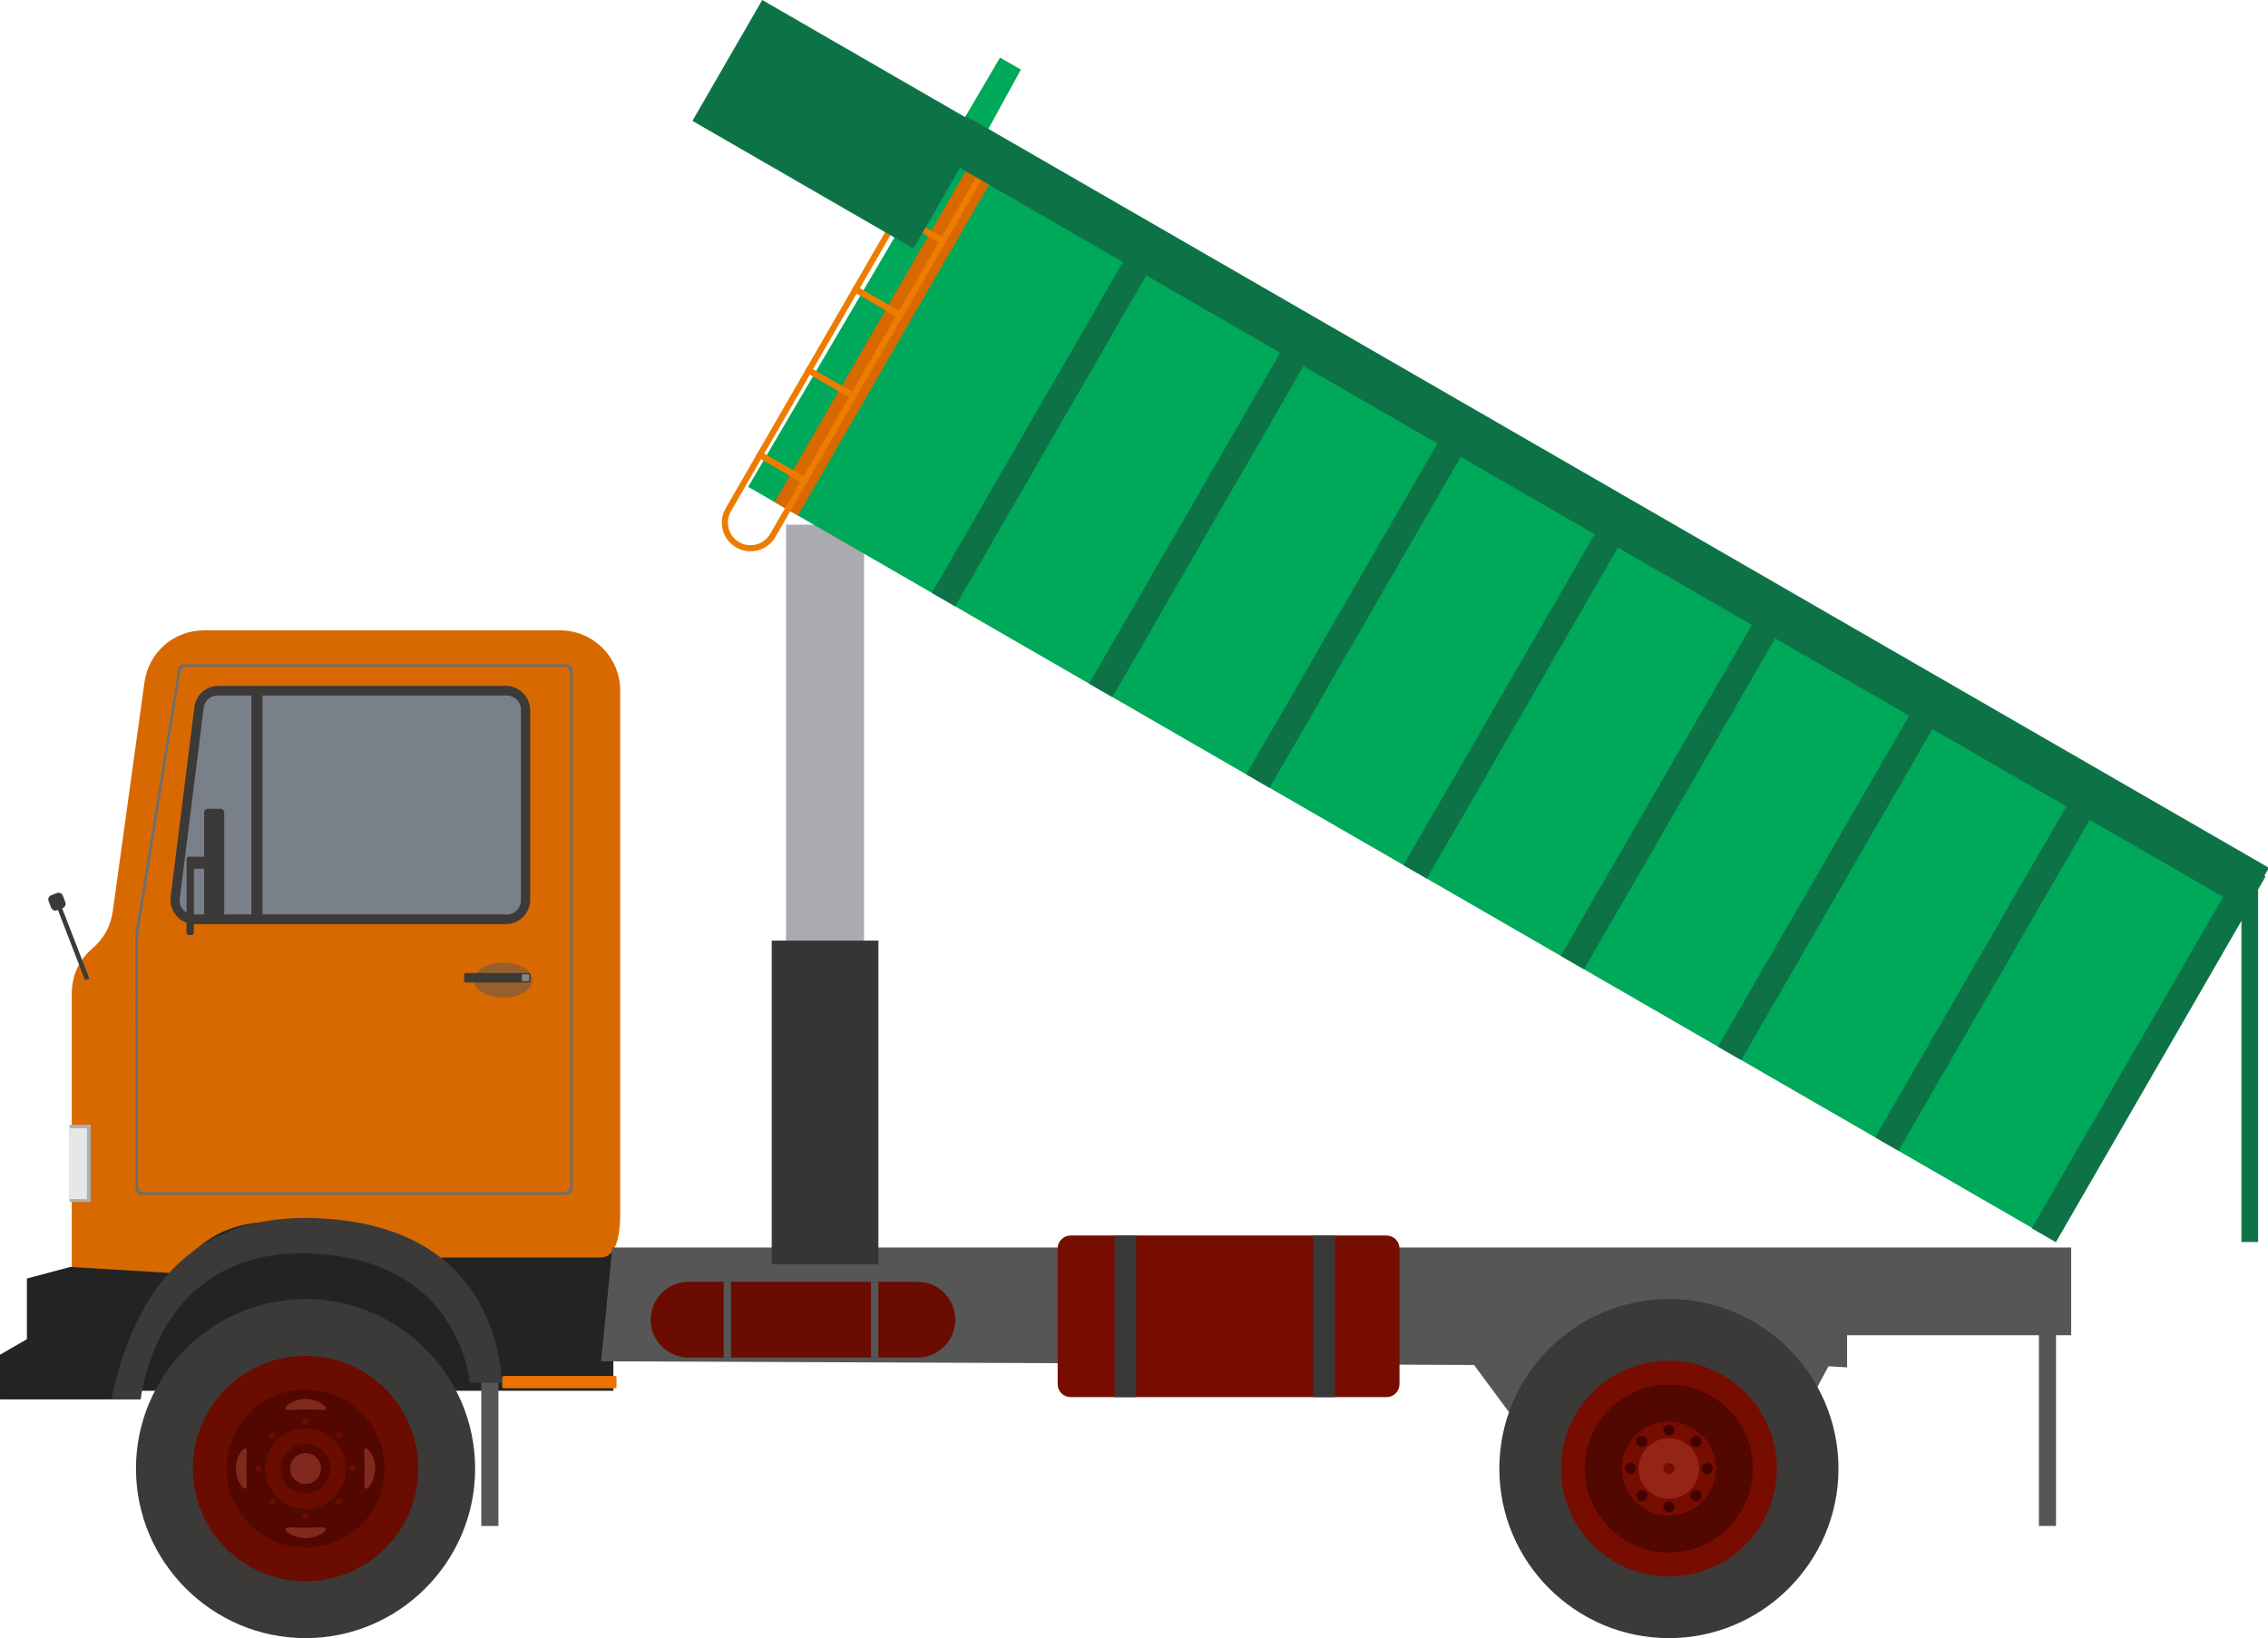 <?xml version="1.0" encoding="UTF-8"?>
<!DOCTYPE svg PUBLIC "-//W3C//DTD SVG 1.1//EN" "http://www.w3.org/Graphics/SVG/1.1/DTD/svg11.dtd">
<!-- Creator: CorelDRAW -->
<svg xmlns="http://www.w3.org/2000/svg" xml:space="preserve" width="490.569mm" height="354.413mm" version="1.1" style="shape-rendering:geometricPrecision; text-rendering:geometricPrecision; image-rendering:optimizeQuality; fill-rule:evenodd; clip-rule:evenodd"
viewBox="0 0 13831.23 9992.43"
 xmlns:xlink="http://www.w3.org/1999/xlink"
 xmlns:xodm="http://www.corel.com/coreldraw/odm/2003">
 <defs>
  <style type="text/css">
   <![CDATA[
    .str1 {stroke:#A9ABAE;stroke-width:5.64;stroke-miterlimit:22.926}
    .str2 {stroke:#373435;stroke-width:5.64;stroke-miterlimit:22.926}
    .str3 {stroke:#0D7347;stroke-width:5.64;stroke-miterlimit:22.926}
    .str0 {stroke:#1A1A18;stroke-width:5.64;stroke-miterlimit:22.926}
    .fil13 {fill:#E6E7E8}
    .fil18 {fill:#A9ABAE}
    .fil19 {fill:#373435}
    .fil21 {fill:#0D7347}
    .fil20 {fill:#00A859}
    .fil0 {fill:#232323}
    .fil11 {fill:#38383A}
    .fil3 {fill:#3B3A38}
    .fil16 {fill:#420300}
    .fil14 {fill:#520700}
    .fil5 {fill:#565656}
    .fil9 {fill:#6B0C00}
    .fil2 {fill:#6E6E6E}
    .fil10 {fill:#770C00}
    .fil4 {fill:#798089}
    .fil17 {fill:#802A1F}
    .fil8 {fill:#858585}
    .fil15 {fill:#932416}
    .fil12 {fill:#AFB1B1}
    .fil1 {fill:#D86901}
    .fil6 {fill:#EB7200}
    .fil22 {fill:#ED7C00}
    .fil7 {fill:#565656;fill-opacity:0.502}
   ]]>
  </style>
 </defs>
 <g id="__x0023_Layer_x0020_2">
  <g id="_3038234484960">
   <polygon class="fil0 str0" points="760.46,7147.92 3737.69,7147.92 3737.69,8480.67 760.46,8480.67 "/>
   <path class="fil1" d="M3782.3 7398.82l0 -3186.92c0,-202.05 -164.79,-366.84 -366.84,-366.84l-2171.08 0c-184.36,0 -338.09,133.93 -363.38,316.56l-193.13 1395.66c-12.7,91.81 -53.38,166.63 -123.5,227.24 -83.35,72.03 -126.8,167.09 -126.8,277.41l0 1672.93 -265.15 71.06 0 366.65 -162.57 93.86 0 269.53 848.91 0c0,0 0,-1081.88 792.83,-1081.88 792.83,0 1373.93,793.24 1373.93,793.24l-335.29 -576.67 971.59 0c107.34,0 120.49,-164.47 120.49,-271.82z"/>
   <path class="fil2" d="M3440.16 4067.56l-2303.75 0c-18.33,0 -33.64,13.05 -36.55,31.14l-258.08 1604.96 0 1532.13c0,20.39 16.63,37.02 37.02,37.02l2561.36 0c20.39,0 37.02,-16.63 37.02,-37.02l0 -3131.21c0,-20.39 -16.62,-37.02 -37.02,-37.02zm52.62 21.41l0 0 0 3162.43c0,20.39 -16.63,37.02 -37.02,37.02l-2592.61 0c-20.38,0 -36.99,-16.6 -37.02,-36.98l-1.76 -1549.68 262.2 -1618.7c2.93,-18.08 18.24,-31.1 36.55,-31.1l2332.64 0c20.39,0 37.02,16.63 37.02,37.02z"/>
   <path class="fil3" d="M3084.76 4183.67l-1752.32 0c-75.24,0 -137.87,55.28 -147.21,129.94l-144.59 1156.84c-5.48,43.74 6.81,83.51 35.98,116.57 29.18,33.04 67.12,50.16 111.21,50.16l1896.93 0c81.7,0 148.35,-66.64 148.35,-148.33l0 -1156.84c0,-81.7 -66.64,-148.34 -148.35,-148.34z"/>
   <path class="fil4" d="M3092.16 4242.84l-1766 0c-43.14,0 -78.67,31.36 -84.02,74.15l-145.74 1165.86c-3.17,25.47 3.57,47.3 20.55,66.53 17.08,19.36 37.64,28.63 63.47,28.63l1911.73 0c46.56,0 84.67,-38.11 84.67,-84.66l0 -1165.86c0,-46.55 -38.11,-84.65 -84.67,-84.65z"/>
   <polygon class="fil3" points="1600.81,4221.15 1600.81,5583.5 1532.98,5583.5 1532.98,4221.15 "/>
   <path class="fil3" d="M1150.99 5225.88c-7.28,0 -13.25,5.97 -13.25,13.25l0 451.54c0,7.29 5.95,13.26 13.25,13.26l18.02 0c7.29,0 13.26,-5.97 13.26,-13.26l0 -391.4 62.53 0 0 268.85c0,12.92 10.58,23.5 23.51,23.5l75.73 0c12.92,0 23.5,-10.58 23.5,-23.5l0 -611.1c0,-12.93 -10.58,-23.5 -23.5,-23.5l-75.73 0c-12.92,0 -23.51,10.57 -23.51,23.5l0 268.85 -93.82 0z"/>
   <path class="fil0" d="M428.01 7728.37l-263.93 70.74 0 370.06 -164.08 94.72 0 272.05 856.81 0c0,0 0.03,-446.99 209.59,-768.99l-638.39 -38.58z"/>
   <polygon class="fil5" points="2935.17,9308.23 3039.64,9308.23 3039.64,8306.35 2935.17,8306.35 "/>
   <path class="fil3" d="M678.24 8535.94l178.57 0c79.38,-489.77 388.61,-897.94 996.49,-890.15 955.21,12.25 1011.56,788.81 1011.56,788.81l196.51 0c-18.3,-296.84 -163.77,-934.89 -1066.52,-1000.32 -856.3,-62.08 -1180.84,479.3 -1316.6,1101.65z"/>
   <path class="fil6" d="M3072.25 8393.21l678.15 0c5.18,0 9.41,4.23 9.41,9.41l0 56.45c0,5.17 -4.23,9.4 -9.41,9.4l-678.15 0c-5.18,0 -9.41,-4.23 -9.41,-9.4l0 -56.45c0,-5.18 4.23,-9.41 9.41,-9.41z"/>
   <path class="fil7" d="M3068.76 5872.28c98.71,0 178.72,47.87 178.72,106.91 0,59.04 -80.01,106.9 -178.72,106.9 -98.7,0 -178.72,-47.86 -178.72,-106.9 0,-59.04 80.02,-106.91 178.72,-106.91z"/>
   <path class="fil3" d="M2840.41 5935.13l384.06 0c5.93,0 10.77,4.85 10.77,10.77l0 36.4c0,5.93 -4.84,10.77 -10.77,10.77l-384.06 0c-5.93,0 -10.77,-4.85 -10.77,-10.77l0 -36.4c0,-5.93 4.85,-10.77 10.77,-10.77z"/>
   <path class="fil8" d="M3190.88 5942.47l28.35 0c4.6,0 8.36,3.76 8.36,8.36l0 26.52c0,4.6 -3.76,8.37 -8.36,8.37l-28.35 0c-4.6,0 -8.37,-3.76 -8.37,-8.37l0 -26.52c0,-4.6 3.77,-8.36 8.37,-8.36z"/>
   <path class="fil3" d="M378.96 5540.46l165.77 428.71 -26.01 10.06 -165.77 -428.71 -5.51 2.13c-14.03,5.42 -29.94,-1.61 -35.38,-15.64l-15.67 -40.52c-5.42,-14.03 1.62,-29.94 15.65,-35.38l35.52 -13.72c14.03,-5.44 29.94,1.61 35.36,15.64l15.67 40.52c5.44,14.04 -1.61,29.95 -15.64,35.37l-4 1.55z"/>
   <polygon class="fil5" points="3733.87,7609.7 12630.97,7609.7 12630.97,8145.06 11264.39,8145.06 11264.39,8340.91 11150.76,8334.1 10815.04,8962.87 9457.13,8958.27 8989.28,8326.19 3665.98,8303.7 "/>
   <polygon class="fil5" points="12434.07,9308.22 12538.52,9308.22 12538.52,8054.7 12434.07,8054.7 "/>
   <path class="fil9" d="M4198.91 7819.02l1396.21 0c127.03,0 230.94,103.91 230.94,230.93l0 0.03c0,127.02 -103.91,230.94 -230.94,230.94l-1396.21 0c-127.02,0 -230.94,-103.92 -230.94,-230.94l0 -0.03c0,-127.02 103.92,-230.93 230.94,-230.93z"/>
   <polygon class="fil5" points="4412.97,8280.92 4457.86,8280.92 4457.86,7819.02 4412.97,7819.02 "/>
   <polygon class="fil5" points="5311.77,8280.92 5356.66,8280.92 5356.66,7819.02 5311.77,7819.02 "/>
   <path class="fil10" d="M8455.74 7536.54l-1926.66 0c-43.46,0 -78.97,35.52 -78.97,78.96l0 827.92c0,43.43 35.51,78.96 78.97,78.96l1926.66 0c43.42,0 78.96,-35.53 78.96,-78.96l0 -827.92c0,-43.44 -35.54,-78.96 -78.96,-78.96z"/>
   <polygon class="fil11" points="6797.49,8522.38 6929.28,8522.38 6929.28,7536.53 6797.49,7536.53 "/>
   <polygon class="fil11" points="8008.89,8522.38 8140.68,8522.38 8140.68,7536.53 8008.89,7536.53 "/>
   <polygon class="fil12" points="423.88,7331.9 553.28,7331.9 553.28,6861.16 423.88,6861.16 "/>
   <polygon class="fil13" points="423.87,7314.26 530.06,7314.26 530.06,6882.35 423.87,6882.35 "/>
   <path class="fil3" d="M10177.67 9992.43c569.58,0 1034.14,-464.56 1034.14,-1034.15 0,-569.59 -464.56,-1034.16 -1034.14,-1034.16 -569.61,0 -1034.17,464.56 -1034.17,1034.16 0,569.6 464.56,1034.15 1034.17,1034.15z"/>
   <path class="fil10" d="M10177.67 9616.38c362.46,0 658.1,-295.64 658.1,-658.1 0,-362.48 -295.64,-658.1 -658.1,-658.1 -362.49,0 -658.1,295.63 -658.1,658.1 0,362.47 295.61,658.1 658.1,658.1z"/>
   <path class="fil14" d="M10177.67 9470.13c281.91,0 511.86,-229.93 511.86,-511.86 0,-281.93 -229.95,-511.86 -511.86,-511.86 -281.94,0 -511.86,229.93 -511.86,511.86 0,281.93 229.92,511.86 511.86,511.86z"/>
   <path class="fil10" d="M10177.67 9245.53c158.22,0 287.25,-129.04 287.25,-287.26 0,-158.22 -129.03,-287.26 -287.25,-287.26 -158.23,0 -287.27,129.04 -287.27,287.26 0,158.22 129.05,287.26 287.27,287.26z"/>
   <path class="fil15" d="M10177.67 9143.16c101.82,0 184.88,-83.06 184.88,-184.88 0,-101.83 -83.06,-184.88 -184.88,-184.88 -101.83,0 -184.89,83.06 -184.89,184.88 0,101.83 83.06,184.88 184.89,184.88z"/>
   <path class="fil10" d="M10177.67 8992.23c18.69,0 33.94,-15.25 33.94,-33.95 0,-18.7 -15.25,-33.95 -33.94,-33.95 -18.72,0 -33.97,15.25 -33.97,33.95 0,18.71 15.25,33.95 33.97,33.95z"/>
   <path class="fil16" d="M10411.6 8992.23c18.72,0 33.97,-15.25 33.97,-33.95 0,-18.7 -15.25,-33.95 -33.97,-33.95 -18.69,0 -33.94,15.25 -33.94,33.95 0,18.71 15.25,33.95 33.94,33.95z"/>
   <path class="fil16" d="M10319.07 8768.85c13.26,-13.27 34.75,-13.27 48.01,0 13.27,13.26 13.27,34.76 0,48.01 -13.26,13.25 -34.75,13.25 -48.01,0 -13.26,-13.26 -13.26,-34.76 0,-48.01z"/>
   <path class="fil16" d="M10143.71 8724.33c0,-18.75 15.2,-33.96 33.95,-33.96 18.75,0 33.96,15.2 33.96,33.96 0,18.75 -15.2,33.95 -33.96,33.95 -18.75,0 -33.95,-15.2 -33.95,-33.95z"/>
   <path class="fil16" d="M9988.24 8816.86c-13.26,-13.26 -13.26,-34.76 0,-48.01 13.26,-13.27 34.76,-13.27 48.01,0 13.25,13.26 13.25,34.76 0,48.01 -13.26,13.25 -34.76,13.25 -48.01,0z"/>
   <path class="fil16" d="M9943.72 8992.23c-18.74,0 -33.94,-15.2 -33.94,-33.95 0,-18.75 15.2,-33.95 33.94,-33.95 18.75,0 33.95,15.2 33.95,33.95 0,18.75 -15.2,33.95 -33.95,33.95z"/>
   <path class="fil16" d="M10036.25 9147.69c-13.26,13.26 -34.76,13.26 -48.01,0 -13.26,-13.25 -13.26,-34.75 0,-48.01 13.26,-13.26 34.76,-13.26 48.01,0 13.25,13.26 13.25,34.76 0,48.01z"/>
   <path class="fil16" d="M10211.62 9192.21c0,18.74 -15.2,33.94 -33.96,33.94 -18.75,0 -33.95,-15.2 -33.95,-33.94 0,-18.75 15.2,-33.96 33.95,-33.96 18.75,0 33.96,15.2 33.96,33.96z"/>
   <path class="fil16" d="M10367.08 9099.68c13.27,13.26 13.27,34.76 0,48.01 -13.26,13.26 -34.75,13.26 -48.01,0 -13.26,-13.25 -13.26,-34.75 0,-48.01 13.26,-13.26 34.75,-13.26 48.01,0z"/>
   <path class="fil3" d="M1863.36 9992.43c569.58,0 1034.14,-464.56 1034.14,-1034.15 0,-569.59 -464.56,-1034.16 -1034.14,-1034.16 -569.61,0 -1034.17,464.56 -1034.17,1034.16 0,569.6 464.56,1034.15 1034.17,1034.15z"/>
   <path class="fil9" d="M1863.33 8270.79c379.69,0 687.48,307.8 687.48,687.48 0,379.68 -307.79,687.48 -687.48,687.48 -379.68,0 -687.47,-307.8 -687.47,-687.48 0,-379.68 307.79,-687.48 687.47,-687.48z"/>
   <path class="fil14" d="M1863.33 8476.94c265.84,0 481.33,215.51 481.33,481.34 0,265.83 -215.49,481.33 -481.33,481.33 -265.83,0 -481.32,-215.5 -481.32,-481.33 0,-265.83 215.49,-481.34 481.32,-481.34z"/>
   <path class="fil9" d="M1863.33 8711.88c136.07,0 246.38,110.31 246.38,246.39 0,136.08 -110.31,246.38 -246.38,246.38 -136.08,0 -246.38,-110.31 -246.38,-246.38 0,-136.07 110.31,-246.39 246.38,-246.39z"/>
   <path class="fil14" d="M1863.33 8807.29c83.39,0 150.98,67.6 150.98,150.98 0,83.38 -67.59,150.98 -150.98,150.98 -83.38,0 -150.97,-67.6 -150.97,-150.98 0,-83.38 67.59,-150.98 150.97,-150.98z"/>
   <path class="fil17" d="M1863.33 8864.07c52.03,0 94.21,42.17 94.21,94.2 0,52.03 -42.18,94.2 -94.21,94.2 -52.02,0 -94.2,-42.17 -94.2,-94.2 0,-52.03 42.18,-94.2 94.2,-94.2z"/>
   <path class="fil17" d="M1863.34 8533.39c68.03,0 123.2,38.94 123.2,56.55 0,17.61 -55.17,7.22 -123.2,7.22 -68.05,0 -123.21,10.39 -123.21,-7.22 0,-17.61 55.16,-56.55 123.21,-56.55z"/>
   <path class="fil17" d="M1438.47 8958.27c0,-68.04 38.94,-123.21 56.54,-123.21 17.6,0 7.21,55.17 7.21,123.21 0,68.03 10.39,123.2 -7.21,123.2 -17.61,0 -56.54,-55.17 -56.54,-123.2z"/>
   <path class="fil17" d="M1863.33 9383.15c-68.04,0 -123.2,-38.95 -123.2,-56.54 0,-17.61 55.16,-7.22 123.2,-7.22 68.04,0 123.2,-10.39 123.2,7.22 0,17.6 -55.16,56.54 -123.2,56.54z"/>
   <path class="fil17" d="M2288.21 8958.27c0,68.04 -38.94,123.2 -56.55,123.2 -17.61,0 -7.22,-55.16 -7.22,-123.2 0,-68.04 -10.39,-123.2 7.22,-123.2 17.61,0 56.55,55.15 56.55,123.2z"/>
   <path class="fil9" d="M1863.33 8650.97c11.15,0 20.18,9.04 20.18,20.18 0,11.14 -9.02,20.18 -20.18,20.18 -11.14,0 -20.17,-9.04 -20.17,-20.18 0,-11.14 9.03,-20.18 20.17,-20.18z"/>
   <path class="fil9" d="M1646.04 8740.98c7.88,-7.88 20.66,-7.88 28.55,0 7.87,7.88 7.87,20.66 0,28.53 -7.88,7.88 -20.66,7.88 -28.55,0 -7.88,-7.87 -7.88,-20.65 0,-28.53z"/>
   <path class="fil9" d="M1556.04 8958.27c0,-11.14 9.04,-20.18 20.18,-20.18 11.14,0 20.18,9.04 20.18,20.18 0,11.14 -9.04,20.18 -20.18,20.18 -11.14,0 -20.18,-9.04 -20.18,-20.18z"/>
   <path class="fil9" d="M1646.04 9175.56c-7.88,-7.88 -7.88,-20.66 0,-28.53 7.88,-7.88 20.66,-7.88 28.55,0 7.87,7.87 7.87,20.65 0,28.53 -7.88,7.88 -20.66,7.88 -28.55,0z"/>
   <path class="fil9" d="M1863.33 9265.57c-11.14,0 -20.17,-9.04 -20.17,-20.18 0,-11.14 9.03,-20.18 20.17,-20.18 11.15,0 20.18,9.04 20.18,20.18 0,11.14 -9.02,20.18 -20.18,20.18z"/>
   <path class="fil9" d="M2080.62 9175.56c-7.87,7.88 -20.65,7.88 -28.53,0 -7.88,-7.88 -7.88,-20.66 0,-28.53 7.88,-7.88 20.66,-7.88 28.53,0 7.88,7.87 7.88,20.65 0,28.53z"/>
   <path class="fil9" d="M2170.63 8958.27c0,11.14 -9.03,20.18 -20.18,20.18 -11.14,0 -20.17,-9.04 -20.17,-20.18 0,-11.14 9.03,-20.18 20.17,-20.18 11.15,0 20.18,9.04 20.18,20.18z"/>
   <path class="fil9" d="M2080.62 8740.98c7.88,7.88 7.88,20.66 0,28.53 -7.87,7.88 -20.65,7.88 -28.53,0 -7.88,-7.87 -7.88,-20.65 0,-28.53 7.88,-7.88 20.66,-7.88 28.53,0z"/>
   <rect class="fil18 str1" x="4796.63" y="3203.35" width="469.95" height="2673.23"/>
   <rect class="fil19 str2" x="4708.87" y="5740.84" width="645.47" height="1968.38"/>
   <polygon class="fil20" points="6098.52,351.13 6225.74,424.58 5904.98,1009.98 13720.67,5522.38 12536.47,7573.47 4562.48,2969.68 "/>
   <polygon class="fil21 str3" points="6003.68,839.03 13812.62,5347.52 13768.21,5424.44 5959.28,915.94 "/>
   <polygon class="fil1" points="4724.12,3063.01 4866.19,3145.03 6050.39,1093.93 5908.32,1011.91 "/>
   <polygon class="fil21" points="5682.91,3616.56 5824.97,3698.58 7009.17,1647.49 6867.11,1565.47 "/>
   <polygon class="fil21" points="6641.69,4170.12 6783.75,4252.14 7967.95,2201.04 7825.89,2119.02 "/>
   <polygon class="fil21" points="7600.48,4723.67 7742.54,4805.69 8926.74,2754.6 8784.68,2672.58 "/>
   <polygon class="fil21" points="8559.26,5277.23 8701.32,5359.24 9885.52,3308.15 9743.46,3226.13 "/>
   <polygon class="fil21" points="9518.04,5830.78 9660.11,5912.8 10844.3,3861.7 10702.24,3779.68 "/>
   <polygon class="fil21" points="10476.83,6384.34 10618.9,6466.36 11803.1,4415.26 11661.03,4333.24 "/>
   <polygon class="fil21" points="11435.61,6937.89 11577.68,7019.91 12761.88,4968.82 12619.81,4886.79 "/>
   <polygon class="fil21 str3" points="12394.4,7491.44 12536.46,7573.46 13720.66,5522.37 13578.6,5440.35 "/>
   <polygon class="fil6" points="5955.05,1038.89 6017.1,1074.72 6085.98,955.42 6023.93,919.6 "/>
   <path class="fil22" d="M6044.98 995.5l-1316.38 2280.04c-24.08,41.7 -63.01,69.75 -106.34,81.37 -43.32,11.6 -91.06,6.78 -132.77,-17.3 -41.69,-24.07 -69.75,-63.01 -81.36,-106.33 -11.61,-43.33 -6.78,-91.07 17.3,-132.77l1316.38 -2280.04 32.06 18.51 -1316.38 2280.04c-18.96,32.84 -22.77,70.49 -13.61,104.68 9.15,34.18 31.27,64.88 64.12,83.85 32.86,18.97 70.51,22.77 104.68,13.61 34.19,-9.16 64.89,-31.28 83.86,-64.13l1316.38 -2280.04 32.06 18.51z"/>
   <polygon class="fil22" points="5722.12,854.57 6025.29,1029.6 6044.98,995.5 5741.81,820.47 "/>
   <polygon class="fil22" points="5452.44,1321.67 5755.61,1496.71 5775.3,1462.6 5472.13,1287.56 "/>
   <polygon class="fil22" points="5191.89,1772.97 5495.05,1948 5514.74,1913.9 5211.57,1738.86 "/>
   <polygon class="fil22" points="4906.63,2267.04 5209.8,2442.07 5229.5,2407.96 4926.33,2232.92 "/>
   <polygon class="fil22" points="4608.92,2782.7 4912.09,2957.73 4931.77,2923.63 4628.61,2748.59 "/>
   <rect class="fil21 str3" x="13671.65" y="5424.44" width="96.56" height="2149.03"/>
   <rect class="fil21 str3" transform="matrix(0.894 0.516 -1 1.732 5891.87 714.253)" width="8881.19" height="140.97"/>
   <rect class="fil21 str3" transform="matrix(0.866 0.5 -0.5 0.866 4649.48 3.852)" width="1550.68" height="845.83"/>
  </g>
 </g>
</svg>
